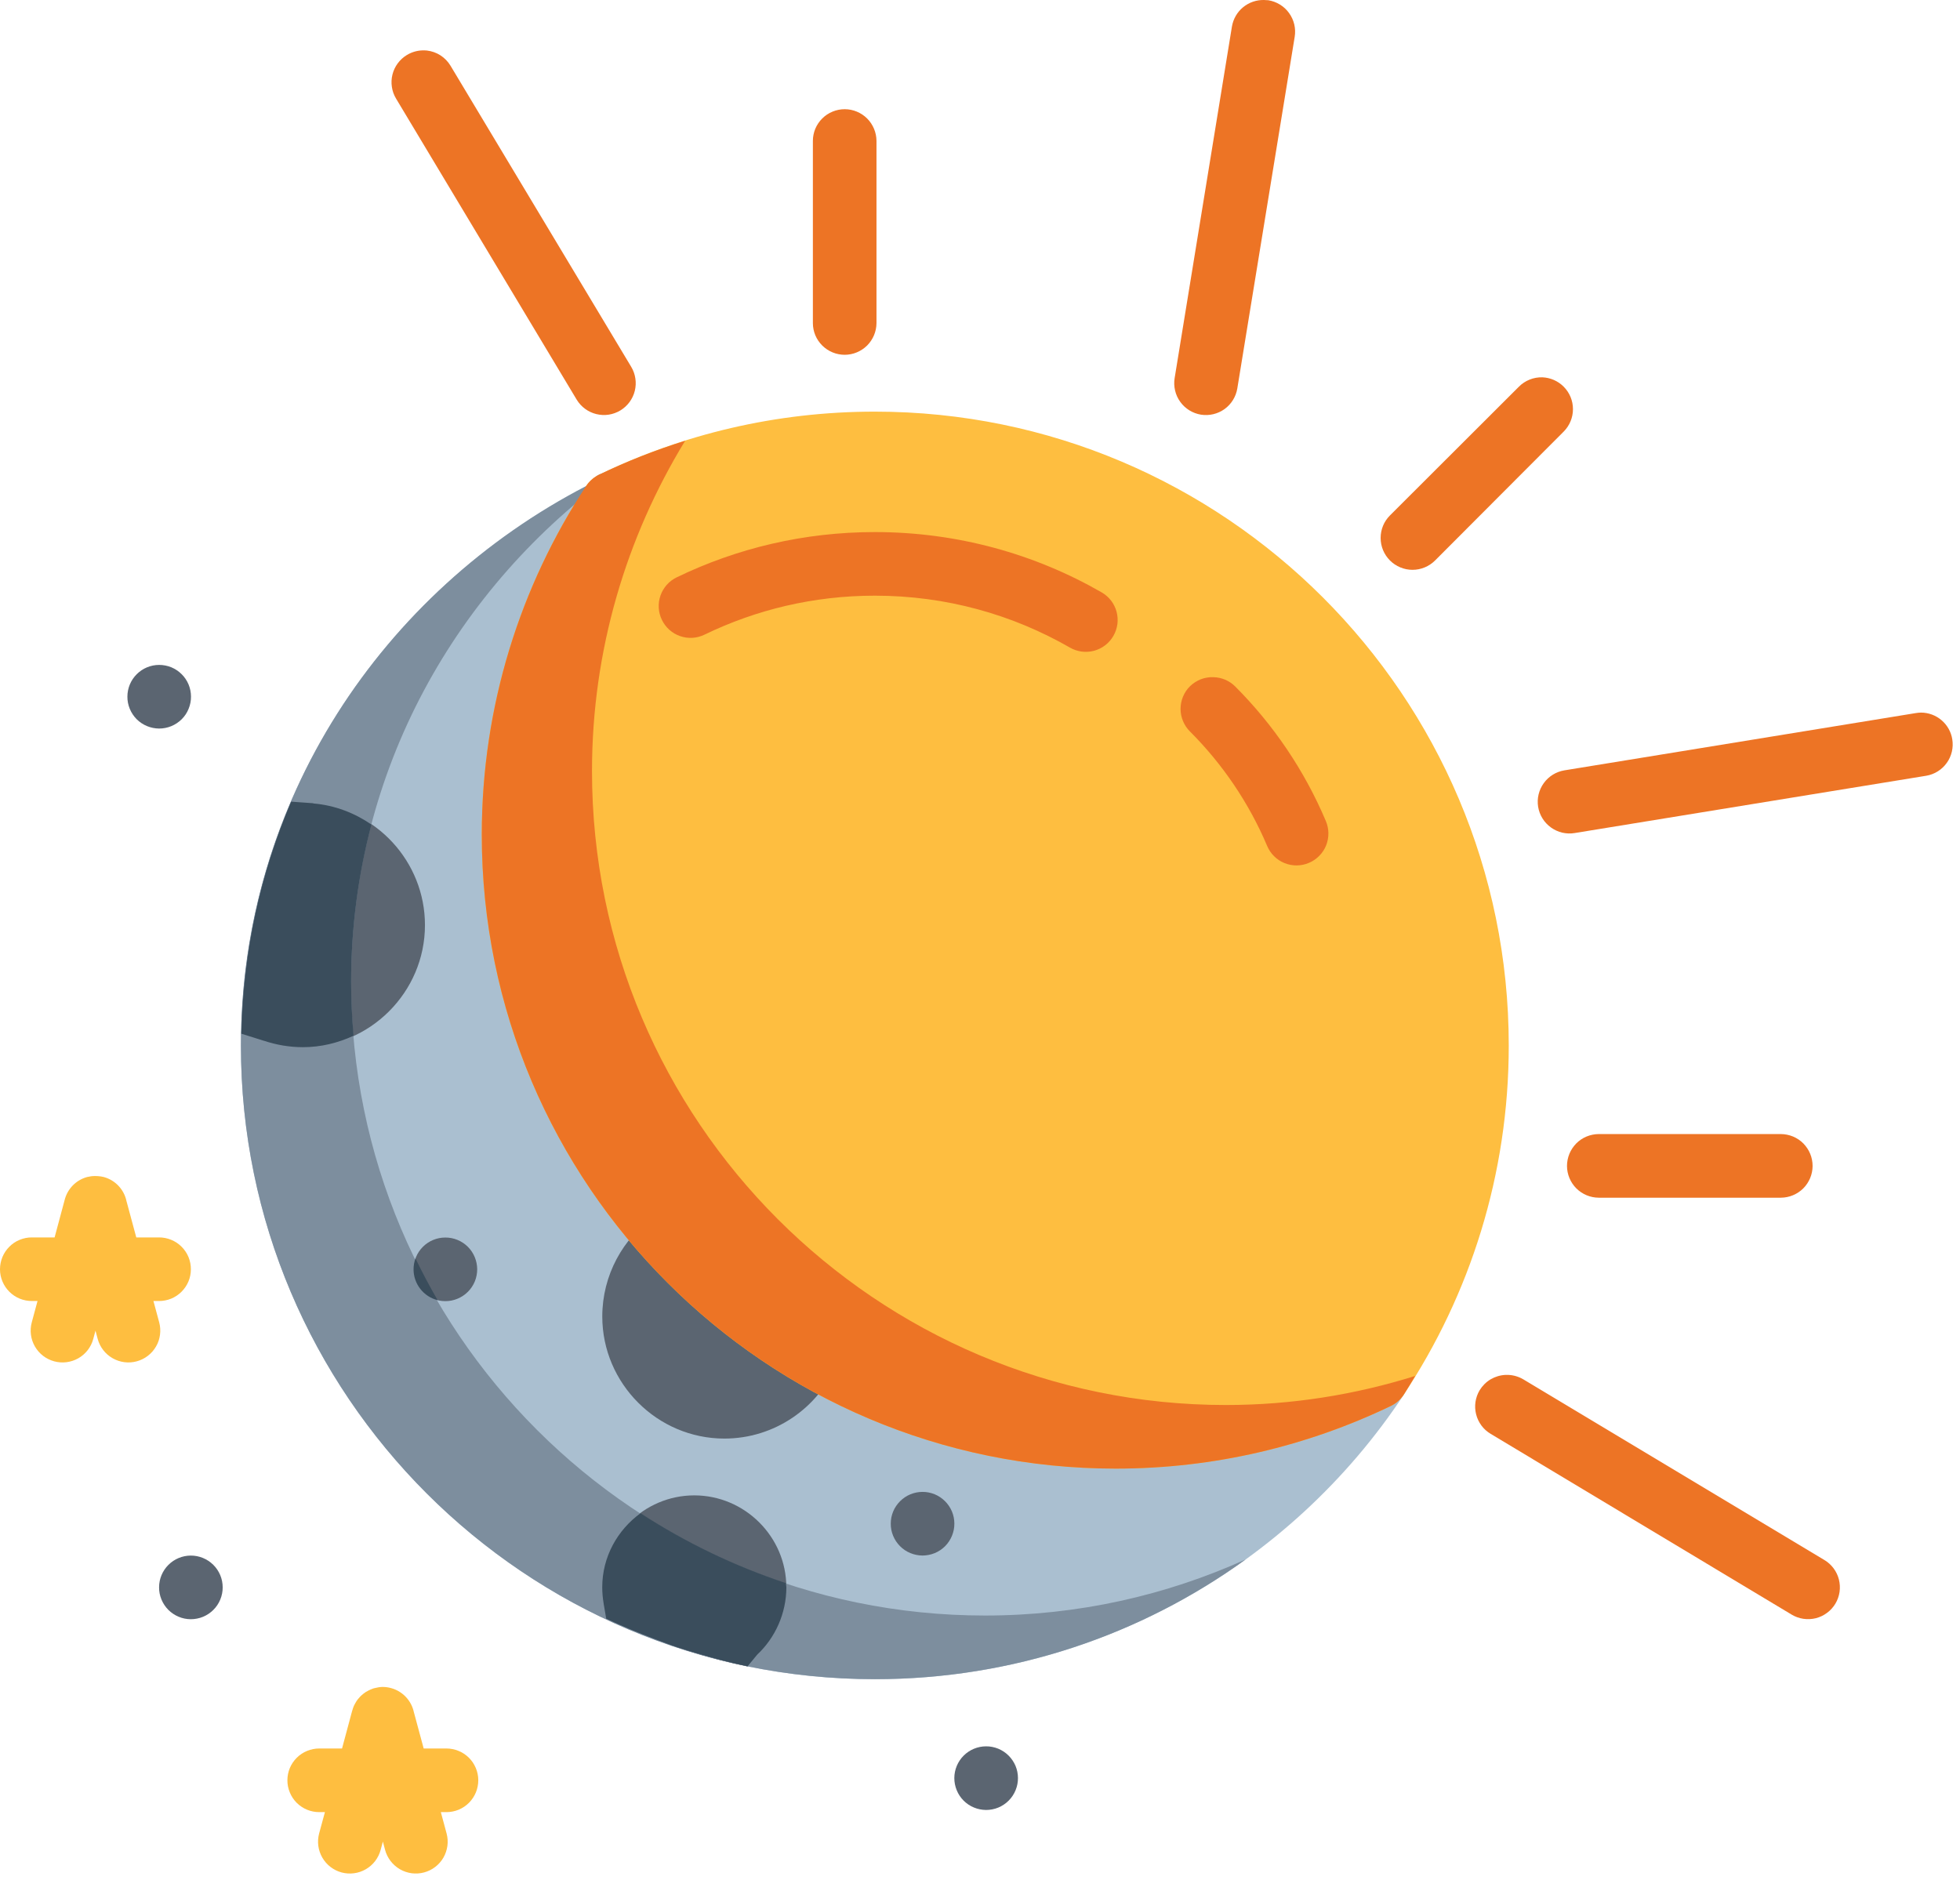 <?xml version="1.0" encoding="UTF-8"?> <svg xmlns="http://www.w3.org/2000/svg" width="49" height="47" viewBox="0 0 49 47" fill="none"> <g id="layer1"> <g id="g738"> <path id="path1778" d="M15.35 11.793C15.49 11.799 15.626 11.842 15.744 11.918C15.862 11.993 15.958 12.098 16.023 12.223C16.087 12.347 16.117 12.487 16.11 12.627C16.104 12.767 16.06 12.902 15.984 13.02C14.5 15.272 13.636 17.966 13.636 20.868C13.636 28.751 20.011 35.126 27.893 35.126C30.114 35.126 32.211 34.62 34.086 33.717C34.242 33.642 34.419 33.621 34.589 33.656C34.758 33.691 34.912 33.78 35.026 33.91C35.14 34.04 35.209 34.204 35.221 34.377C35.234 34.55 35.19 34.722 35.096 34.867C32.262 39.154 27.39 41.981 21.871 41.981C13.129 41.981 6.023 34.881 6.023 26.139C6.023 20.021 9.568 14.79 14.657 12.151C14.785 12.085 14.844 11.933 14.974 11.87C15.091 11.814 15.22 11.788 15.35 11.793Z" fill="#AABFD0"></path> <path id="path1793" d="M17.851 29.772C18.038 29.779 18.217 29.852 18.356 29.978L21.085 32.443C21.212 32.558 21.298 32.711 21.331 32.88C21.364 33.048 21.341 33.222 21.267 33.376L20.915 34.11C20.448 35.202 19.363 35.965 18.109 35.965C16.433 35.965 15.057 34.589 15.057 32.913C15.057 31.883 15.572 30.958 16.36 30.406C16.394 30.384 16.429 30.364 16.466 30.348L17.47 29.849C17.588 29.792 17.719 29.766 17.851 29.772Z" fill="#5B6571"></path> <path id="path1761" d="M21.87 10.291C30.613 10.291 37.719 17.397 37.719 26.139C37.719 29.366 36.748 32.371 35.089 34.873C35.01 34.992 34.901 35.087 34.772 35.149C32.69 36.15 30.356 36.716 27.893 36.716C19.151 36.716 12.044 29.61 12.044 20.868C12.044 17.649 13.009 14.648 14.656 12.146C14.736 12.027 14.845 11.932 14.973 11.87C17.059 10.858 19.4 10.291 21.87 10.291Z" fill="#FEBE40"></path> <path id="path1805" d="M7.279 20.042L7.824 20.081C7.828 20.083 7.832 20.085 7.836 20.087C9.397 20.22 10.624 21.539 10.624 23.128C10.624 24.805 9.249 26.18 7.572 26.18C7.236 26.18 6.909 26.123 6.603 26.021L6.586 26.017L6.033 25.843C6.072 23.782 6.513 21.827 7.279 20.042Z" fill="#5B6571"></path> <path id="path1813" d="M17.357 37.385C18.618 37.385 19.658 38.419 19.658 39.68C19.658 40.338 19.377 40.947 18.93 41.365L18.686 41.66C17.448 41.407 16.271 40.993 15.156 40.469L15.091 40.086V40.08C15.07 39.957 15.057 39.822 15.057 39.68C15.057 38.419 16.096 37.385 17.357 37.385Z" fill="#5B6571"></path> <path id="path1622" d="M21.872 13.302C23.933 13.302 25.872 13.849 27.542 14.81C27.632 14.862 27.712 14.931 27.776 15.014C27.84 15.097 27.887 15.192 27.914 15.293C27.941 15.394 27.948 15.499 27.935 15.603C27.921 15.707 27.887 15.806 27.835 15.897C27.783 15.988 27.714 16.067 27.631 16.131C27.549 16.195 27.454 16.241 27.353 16.269C27.252 16.296 27.147 16.303 27.044 16.29C26.94 16.276 26.84 16.243 26.75 16.191C25.313 15.364 23.651 14.892 21.872 14.892C20.34 14.892 18.899 15.243 17.61 15.868C17.516 15.913 17.414 15.94 17.31 15.946C17.205 15.952 17.101 15.937 17.002 15.903C16.904 15.869 16.813 15.815 16.735 15.746C16.657 15.676 16.593 15.592 16.548 15.498C16.502 15.404 16.475 15.302 16.469 15.197C16.463 15.093 16.477 14.988 16.512 14.889C16.546 14.79 16.6 14.7 16.669 14.621C16.739 14.543 16.823 14.48 16.917 14.434C18.416 13.708 20.098 13.302 21.872 13.302ZM30.336 16.93C30.538 16.934 30.732 17.016 30.876 17.158C31.835 18.117 32.61 19.259 33.147 20.528C33.188 20.625 33.209 20.728 33.21 20.832C33.211 20.937 33.191 21.041 33.152 21.138C33.113 21.235 33.055 21.323 32.981 21.397C32.908 21.472 32.821 21.531 32.724 21.572C32.628 21.613 32.524 21.635 32.42 21.636C32.315 21.637 32.211 21.617 32.114 21.578C32.017 21.539 31.928 21.481 31.854 21.407C31.779 21.334 31.72 21.246 31.679 21.149C31.223 20.072 30.564 19.102 29.748 18.286C29.674 18.212 29.615 18.124 29.575 18.027C29.535 17.93 29.514 17.827 29.514 17.722C29.514 17.617 29.535 17.513 29.575 17.417C29.615 17.32 29.674 17.232 29.748 17.158C29.826 17.082 29.918 17.023 30.018 16.983C30.119 16.944 30.227 16.926 30.336 16.93Z" fill="#ED7425"></path> <path id="path1616" d="M31.603 0C31.613 0 31.622 0.001 31.632 0.002C31.658 0.002 31.683 0.004 31.708 0.006C31.812 0.023 31.911 0.06 32 0.115C32.09 0.17 32.167 0.242 32.228 0.328C32.289 0.413 32.333 0.509 32.357 0.611C32.381 0.713 32.384 0.819 32.367 0.923L30.933 9.71C30.899 9.917 30.785 10.103 30.615 10.226C30.444 10.349 30.232 10.399 30.025 10.367C29.921 10.35 29.822 10.313 29.733 10.258C29.644 10.203 29.567 10.131 29.506 10.046C29.444 9.961 29.401 9.865 29.377 9.763C29.353 9.661 29.349 9.555 29.366 9.452L30.798 0.665C30.83 0.476 30.928 0.304 31.076 0.182C31.224 0.06 31.411 -0.005 31.603 0ZM10.62 1.26C10.637 1.26 10.654 1.261 10.671 1.263C10.793 1.277 10.909 1.318 11.012 1.384C11.115 1.451 11.201 1.54 11.264 1.645L15.779 9.169C15.833 9.259 15.869 9.358 15.884 9.461C15.9 9.564 15.895 9.67 15.87 9.771C15.845 9.873 15.8 9.968 15.738 10.052C15.676 10.136 15.598 10.207 15.509 10.261C15.419 10.315 15.32 10.351 15.217 10.367C15.114 10.382 15.008 10.377 14.907 10.352C14.805 10.327 14.71 10.282 14.626 10.22C14.542 10.158 14.471 10.08 14.417 9.991L9.902 2.466C9.848 2.377 9.812 2.278 9.797 2.175C9.781 2.071 9.786 1.966 9.811 1.865C9.836 1.763 9.881 1.668 9.943 1.584C10.005 1.5 10.083 1.429 10.172 1.375C10.307 1.293 10.463 1.253 10.62 1.26ZM21.12 2.73C21.329 2.731 21.53 2.815 21.679 2.963C21.827 3.112 21.911 3.313 21.912 3.522V8.077C21.911 8.287 21.827 8.488 21.679 8.637C21.53 8.785 21.329 8.869 21.12 8.87C21.015 8.87 20.912 8.85 20.815 8.81C20.719 8.771 20.631 8.712 20.557 8.639C20.482 8.565 20.424 8.478 20.383 8.382C20.343 8.285 20.322 8.182 20.322 8.077V3.522C20.322 3.418 20.343 3.315 20.383 3.218C20.424 3.122 20.482 3.035 20.557 2.961C20.631 2.887 20.719 2.829 20.815 2.79C20.912 2.75 21.015 2.73 21.12 2.73ZM38.559 9.433C38.76 9.441 38.951 9.525 39.093 9.668C39.241 9.817 39.324 10.018 39.324 10.228C39.324 10.438 39.241 10.64 39.093 10.789L35.877 14.012C35.803 14.086 35.715 14.145 35.618 14.185C35.522 14.225 35.418 14.246 35.313 14.246C35.208 14.246 35.104 14.225 35.008 14.185C34.911 14.145 34.823 14.086 34.749 14.012C34.675 13.938 34.616 13.85 34.576 13.753C34.536 13.657 34.516 13.553 34.516 13.449C34.516 13.344 34.536 13.241 34.576 13.144C34.616 13.047 34.675 12.96 34.749 12.886L37.972 9.668C38.048 9.591 38.14 9.53 38.241 9.49C38.342 9.449 38.45 9.43 38.559 9.433ZM48.026 17.815C48.215 17.816 48.397 17.884 48.539 18.006C48.683 18.129 48.778 18.298 48.807 18.484C48.841 18.691 48.791 18.903 48.669 19.073C48.547 19.244 48.363 19.359 48.157 19.394L39.37 20.826C39.266 20.844 39.16 20.84 39.058 20.817C38.956 20.793 38.86 20.749 38.775 20.688C38.69 20.627 38.617 20.55 38.562 20.461C38.507 20.372 38.47 20.273 38.453 20.169C38.42 19.962 38.471 19.749 38.594 19.579C38.717 19.408 38.903 19.293 39.11 19.259L47.897 17.827C47.94 17.82 47.983 17.816 48.026 17.815ZM44.522 28.352C44.627 28.353 44.73 28.374 44.827 28.414C44.923 28.454 45.01 28.513 45.084 28.587C45.157 28.662 45.216 28.75 45.255 28.846C45.295 28.943 45.315 29.046 45.315 29.151C45.314 29.36 45.23 29.561 45.082 29.71C44.933 29.858 44.732 29.942 44.522 29.943H39.967C39.758 29.942 39.557 29.858 39.408 29.71C39.26 29.561 39.176 29.36 39.175 29.151C39.175 29.046 39.195 28.943 39.235 28.846C39.274 28.75 39.333 28.662 39.406 28.587C39.48 28.513 39.567 28.454 39.663 28.414C39.76 28.374 39.863 28.353 39.967 28.352H44.522ZM37.705 34.373C37.838 34.378 37.969 34.417 38.084 34.485L45.608 39C45.698 39.053 45.776 39.124 45.839 39.208C45.902 39.292 45.947 39.387 45.973 39.489C45.998 39.59 46.004 39.695 45.989 39.799C45.974 39.903 45.938 40.002 45.885 40.092C45.831 40.182 45.76 40.26 45.676 40.322C45.592 40.385 45.497 40.43 45.396 40.456C45.294 40.481 45.189 40.486 45.085 40.471C44.982 40.456 44.882 40.42 44.793 40.367L37.267 35.847C37.177 35.794 37.098 35.723 37.036 35.639C36.974 35.555 36.928 35.46 36.903 35.358C36.877 35.257 36.872 35.152 36.887 35.048C36.903 34.945 36.938 34.845 36.992 34.755C37.06 34.644 37.154 34.55 37.267 34.483C37.38 34.417 37.507 34.379 37.638 34.373C37.66 34.373 37.682 34.373 37.705 34.373Z" fill="#ED7425"></path> <path id="path1834" d="M2.376 29.401C2.396 29.401 2.416 29.401 2.437 29.403C2.441 29.403 2.446 29.404 2.451 29.404C2.499 29.407 2.548 29.414 2.595 29.426C2.736 29.465 2.863 29.541 2.963 29.647C3.063 29.753 3.132 29.885 3.162 30.027L3.407 30.936H3.974C4.079 30.935 4.183 30.956 4.28 30.996C4.377 31.035 4.465 31.094 4.54 31.169C4.614 31.243 4.673 31.331 4.713 31.428C4.752 31.525 4.773 31.629 4.772 31.734C4.772 31.838 4.751 31.942 4.711 32.038C4.67 32.134 4.611 32.222 4.537 32.295C4.463 32.369 4.375 32.427 4.279 32.467C4.182 32.506 4.079 32.526 3.974 32.526H3.836L3.98 33.06C4.007 33.161 4.014 33.266 4 33.37C3.987 33.474 3.953 33.574 3.9 33.664C3.848 33.754 3.778 33.834 3.695 33.897C3.612 33.961 3.518 34.007 3.417 34.034C3.214 34.089 2.997 34.061 2.815 33.956C2.632 33.852 2.498 33.679 2.443 33.476L2.387 33.267L2.331 33.476C2.276 33.68 2.142 33.852 1.959 33.957C1.776 34.061 1.559 34.089 1.356 34.034C1.152 33.979 0.978 33.846 0.873 33.663C0.768 33.481 0.739 33.264 0.794 33.06L0.938 32.526H0.798C0.694 32.526 0.59 32.506 0.494 32.467C0.397 32.427 0.309 32.369 0.235 32.295C0.161 32.222 0.102 32.134 0.062 32.038C0.021 31.942 0 31.838 -2.9172e-05 31.734C-0 31.629 0.02 31.525 0.06 31.428C0.1 31.331 0.159 31.243 0.233 31.169C0.307 31.094 0.395 31.035 0.492 30.996C0.589 30.956 0.693 30.935 0.798 30.936H1.365L1.615 30.004C1.649 29.866 1.719 29.74 1.818 29.638C1.916 29.537 2.041 29.464 2.177 29.426C2.242 29.41 2.309 29.401 2.376 29.401Z" fill="#FEBE40"></path> <path id="path1328" d="M11.131 30.939C11.236 30.938 11.339 30.958 11.436 30.998C11.533 31.037 11.621 31.096 11.695 31.169C11.769 31.243 11.828 31.33 11.868 31.427C11.908 31.523 11.929 31.626 11.93 31.731C11.93 31.836 11.91 31.94 11.87 32.037C11.83 32.134 11.771 32.222 11.697 32.296C11.623 32.37 11.534 32.429 11.437 32.469C11.34 32.509 11.236 32.53 11.131 32.529C11.027 32.529 10.924 32.508 10.827 32.468C10.731 32.427 10.643 32.368 10.57 32.294C10.496 32.22 10.438 32.132 10.398 32.035C10.359 31.939 10.338 31.835 10.339 31.731C10.34 31.521 10.423 31.32 10.572 31.171C10.72 31.023 10.921 30.939 11.131 30.939Z" fill="#5B6571"></path> <path id="path1821" d="M9.568 42.174C9.64 42.175 9.711 42.184 9.78 42.204C9.92 42.242 10.047 42.319 10.147 42.425C10.247 42.531 10.316 42.662 10.347 42.805L10.592 43.713H11.159C11.263 43.713 11.367 43.733 11.463 43.773C11.56 43.812 11.648 43.87 11.722 43.944C11.796 44.017 11.855 44.105 11.895 44.201C11.936 44.298 11.957 44.401 11.957 44.505C11.957 44.61 11.937 44.714 11.897 44.811C11.857 44.908 11.798 44.996 11.724 45.071C11.65 45.145 11.562 45.204 11.465 45.244C11.368 45.284 11.264 45.304 11.159 45.304H11.021L11.165 45.838C11.192 45.939 11.199 46.044 11.185 46.148C11.171 46.251 11.137 46.351 11.085 46.442C11.033 46.532 10.963 46.611 10.88 46.675C10.797 46.738 10.702 46.785 10.601 46.812C10.5 46.839 10.395 46.845 10.291 46.832C10.188 46.818 10.088 46.784 9.998 46.732C9.907 46.679 9.828 46.609 9.764 46.526C9.701 46.444 9.654 46.349 9.627 46.248L9.572 46.04L9.516 46.248C9.489 46.349 9.442 46.444 9.379 46.527C9.315 46.61 9.236 46.68 9.145 46.732C9.054 46.785 8.954 46.819 8.851 46.832C8.747 46.846 8.641 46.839 8.54 46.812C8.337 46.757 8.163 46.624 8.058 46.441C7.952 46.258 7.924 46.041 7.978 45.838L8.123 45.304H7.983C7.878 45.304 7.774 45.284 7.677 45.244C7.58 45.204 7.492 45.145 7.417 45.071C7.343 44.996 7.284 44.908 7.245 44.811C7.205 44.714 7.184 44.61 7.185 44.505C7.185 44.401 7.206 44.298 7.246 44.201C7.287 44.105 7.346 44.017 7.42 43.944C7.494 43.87 7.582 43.812 7.678 43.773C7.775 43.733 7.878 43.713 7.983 43.713H8.551L8.801 42.782C8.803 42.777 8.804 42.772 8.806 42.767C8.811 42.749 8.817 42.73 8.823 42.712C8.824 42.709 8.824 42.706 8.825 42.704C8.831 42.685 8.839 42.666 8.847 42.648C8.848 42.646 8.849 42.644 8.85 42.642C8.852 42.636 8.855 42.631 8.858 42.626C8.865 42.611 8.873 42.597 8.881 42.583C8.89 42.566 8.899 42.55 8.909 42.535C8.911 42.531 8.913 42.528 8.915 42.525C8.925 42.51 8.935 42.496 8.946 42.482C8.949 42.478 8.952 42.474 8.956 42.471C8.967 42.458 8.978 42.445 8.99 42.432C8.993 42.428 8.996 42.425 8.999 42.421C9.027 42.393 9.056 42.366 9.088 42.342C9.092 42.339 9.096 42.336 9.1 42.333C9.114 42.322 9.128 42.312 9.142 42.303C9.146 42.3 9.15 42.298 9.154 42.295C9.157 42.294 9.161 42.292 9.164 42.291C9.18 42.281 9.196 42.271 9.213 42.263C9.229 42.255 9.244 42.248 9.26 42.241C9.265 42.239 9.269 42.237 9.274 42.235C9.29 42.228 9.306 42.222 9.322 42.216C9.327 42.215 9.331 42.213 9.336 42.211C9.345 42.209 9.355 42.206 9.364 42.204C9.367 42.203 9.37 42.203 9.373 42.202C9.437 42.185 9.502 42.175 9.568 42.174Z" fill="#FEBE40"></path> <path id="path1410" d="M4.769 38.89C4.874 38.89 4.977 38.91 5.074 38.95C5.17 38.989 5.258 39.048 5.332 39.121C5.407 39.195 5.465 39.282 5.506 39.379C5.546 39.475 5.567 39.578 5.567 39.683C5.568 39.788 5.547 39.892 5.507 39.989C5.467 40.086 5.409 40.174 5.334 40.248C5.26 40.322 5.172 40.381 5.075 40.421C4.978 40.461 4.874 40.481 4.769 40.481C4.665 40.481 4.561 40.46 4.465 40.419C4.369 40.379 4.281 40.32 4.207 40.246C4.134 40.172 4.076 40.084 4.036 39.987C3.996 39.891 3.976 39.787 3.977 39.683C3.977 39.473 4.061 39.272 4.21 39.123C4.358 38.975 4.559 38.891 4.769 38.89Z" fill="#5B6571"></path> <path id="path1412" d="M24.651 43.659C24.755 43.658 24.859 43.679 24.956 43.718C25.052 43.758 25.14 43.816 25.214 43.89C25.288 43.963 25.347 44.051 25.388 44.147C25.428 44.243 25.449 44.347 25.449 44.451C25.45 44.556 25.429 44.66 25.389 44.757C25.349 44.854 25.291 44.943 25.216 45.017C25.142 45.091 25.054 45.15 24.957 45.19C24.86 45.23 24.756 45.25 24.651 45.25C24.547 45.249 24.443 45.228 24.347 45.188C24.25 45.148 24.163 45.089 24.089 45.015C24.016 44.941 23.957 44.853 23.918 44.756C23.878 44.659 23.858 44.556 23.858 44.451C23.859 44.241 23.943 44.04 24.091 43.892C24.24 43.743 24.441 43.66 24.651 43.659Z" fill="#5B6571"></path> <path id="path1414" d="M23.061 37.298C23.166 37.297 23.269 37.318 23.366 37.357C23.462 37.397 23.55 37.455 23.624 37.529C23.698 37.602 23.757 37.69 23.798 37.786C23.838 37.882 23.859 37.986 23.859 38.09C23.86 38.195 23.839 38.299 23.799 38.396C23.759 38.493 23.701 38.581 23.627 38.656C23.552 38.73 23.464 38.789 23.367 38.829C23.27 38.868 23.166 38.889 23.061 38.889C22.957 38.888 22.853 38.867 22.757 38.827C22.66 38.787 22.573 38.728 22.5 38.654C22.426 38.58 22.368 38.492 22.328 38.395C22.288 38.298 22.268 38.195 22.269 38.09C22.269 37.88 22.353 37.679 22.502 37.531C22.65 37.382 22.851 37.299 23.061 37.298Z" fill="#5B6571"></path> <path id="path1416" d="M3.977 16.623C4.082 16.623 4.185 16.643 4.282 16.682C4.378 16.722 4.466 16.78 4.54 16.854C4.615 16.927 4.673 17.015 4.714 17.111C4.754 17.208 4.775 17.311 4.775 17.416C4.776 17.52 4.755 17.624 4.715 17.721C4.676 17.819 4.617 17.907 4.543 17.981C4.468 18.055 4.38 18.114 4.283 18.154C4.186 18.194 4.082 18.214 3.977 18.214C3.873 18.213 3.769 18.192 3.673 18.152C3.577 18.112 3.489 18.053 3.415 17.979C3.342 17.905 3.284 17.817 3.244 17.72C3.204 17.623 3.184 17.52 3.185 17.416C3.185 17.206 3.269 17.004 3.418 16.856C3.566 16.707 3.767 16.624 3.977 16.623Z" fill="#5B6571"></path> <path id="path668" d="M14.975 11.869C15.092 11.813 15.221 11.787 15.35 11.792C15.369 11.793 15.387 11.796 15.405 11.798C11.417 14.661 8.777 19.273 8.777 24.548C8.777 33.291 15.884 40.389 24.626 40.389C26.948 40.389 29.152 39.885 31.142 38.986C28.534 40.87 25.33 41.98 21.872 41.98C13.13 41.98 6.023 34.881 6.023 26.139C6.023 20.021 9.569 14.789 14.658 12.151C14.786 12.084 14.845 11.932 14.975 11.869Z" fill="#7D8E9E"></path> <path id="path675" d="M16.013 37.831C17.135 38.56 18.354 39.149 19.647 39.578C19.649 39.612 19.659 39.645 19.659 39.681C19.659 40.338 19.378 40.947 18.931 41.366L18.689 41.659C18.254 41.57 17.829 41.454 17.407 41.33C17.254 41.284 17.1 41.239 16.949 41.189C16.752 41.124 16.559 41.048 16.365 40.976C15.957 40.821 15.554 40.656 15.162 40.471C15.16 40.47 15.159 40.47 15.156 40.469L15.09 40.086V40.08C15.069 39.957 15.056 39.822 15.056 39.681C15.056 38.921 15.438 38.249 16.013 37.831Z" fill="#3A4D5C"></path> <path id="path680" d="M10.387 31.462C10.56 31.817 10.743 32.166 10.941 32.505C10.769 32.462 10.616 32.363 10.507 32.222C10.398 32.082 10.338 31.91 10.339 31.732C10.339 31.64 10.355 31.548 10.387 31.462Z" fill="#3A4D5C"></path> <path id="path685" d="M7.28 20.042L7.825 20.081C7.829 20.083 7.833 20.085 7.837 20.087C8.373 20.133 8.865 20.325 9.286 20.614C8.956 21.869 8.778 23.187 8.778 24.549C8.778 25.003 8.801 25.45 8.839 25.894C8.451 26.073 8.026 26.18 7.573 26.18C7.237 26.18 6.91 26.123 6.604 26.021L6.587 26.017L6.034 25.843C6.034 25.842 6.034 25.842 6.034 25.841C6.044 25.34 6.079 24.845 6.135 24.358C6.137 24.335 6.14 24.312 6.143 24.29C6.26 23.303 6.469 22.347 6.763 21.427C6.764 21.422 6.766 21.417 6.767 21.412C6.771 21.403 6.774 21.394 6.777 21.385C6.923 20.932 7.089 20.487 7.275 20.053C7.277 20.049 7.278 20.046 7.28 20.042Z" fill="#3A4D5C"></path> <path id="path695" d="M14.895 11.913C14.92 11.897 14.946 11.883 14.973 11.87C15.664 11.534 16.386 11.253 17.128 11.02C15.659 13.427 14.8 16.253 14.8 19.278C14.8 28.02 21.905 35.126 30.648 35.126C32.296 35.126 33.884 34.867 35.38 34.399C35.283 34.557 35.191 34.719 35.089 34.873C35.01 34.992 34.901 35.087 34.773 35.149C32.691 36.149 30.356 36.716 27.893 36.716C19.151 36.716 12.045 29.61 12.045 20.868C12.045 17.649 13.01 14.647 14.657 12.145C14.719 12.052 14.8 11.973 14.895 11.913Z" fill="#ED7425"></path> </g> </g> </svg> 